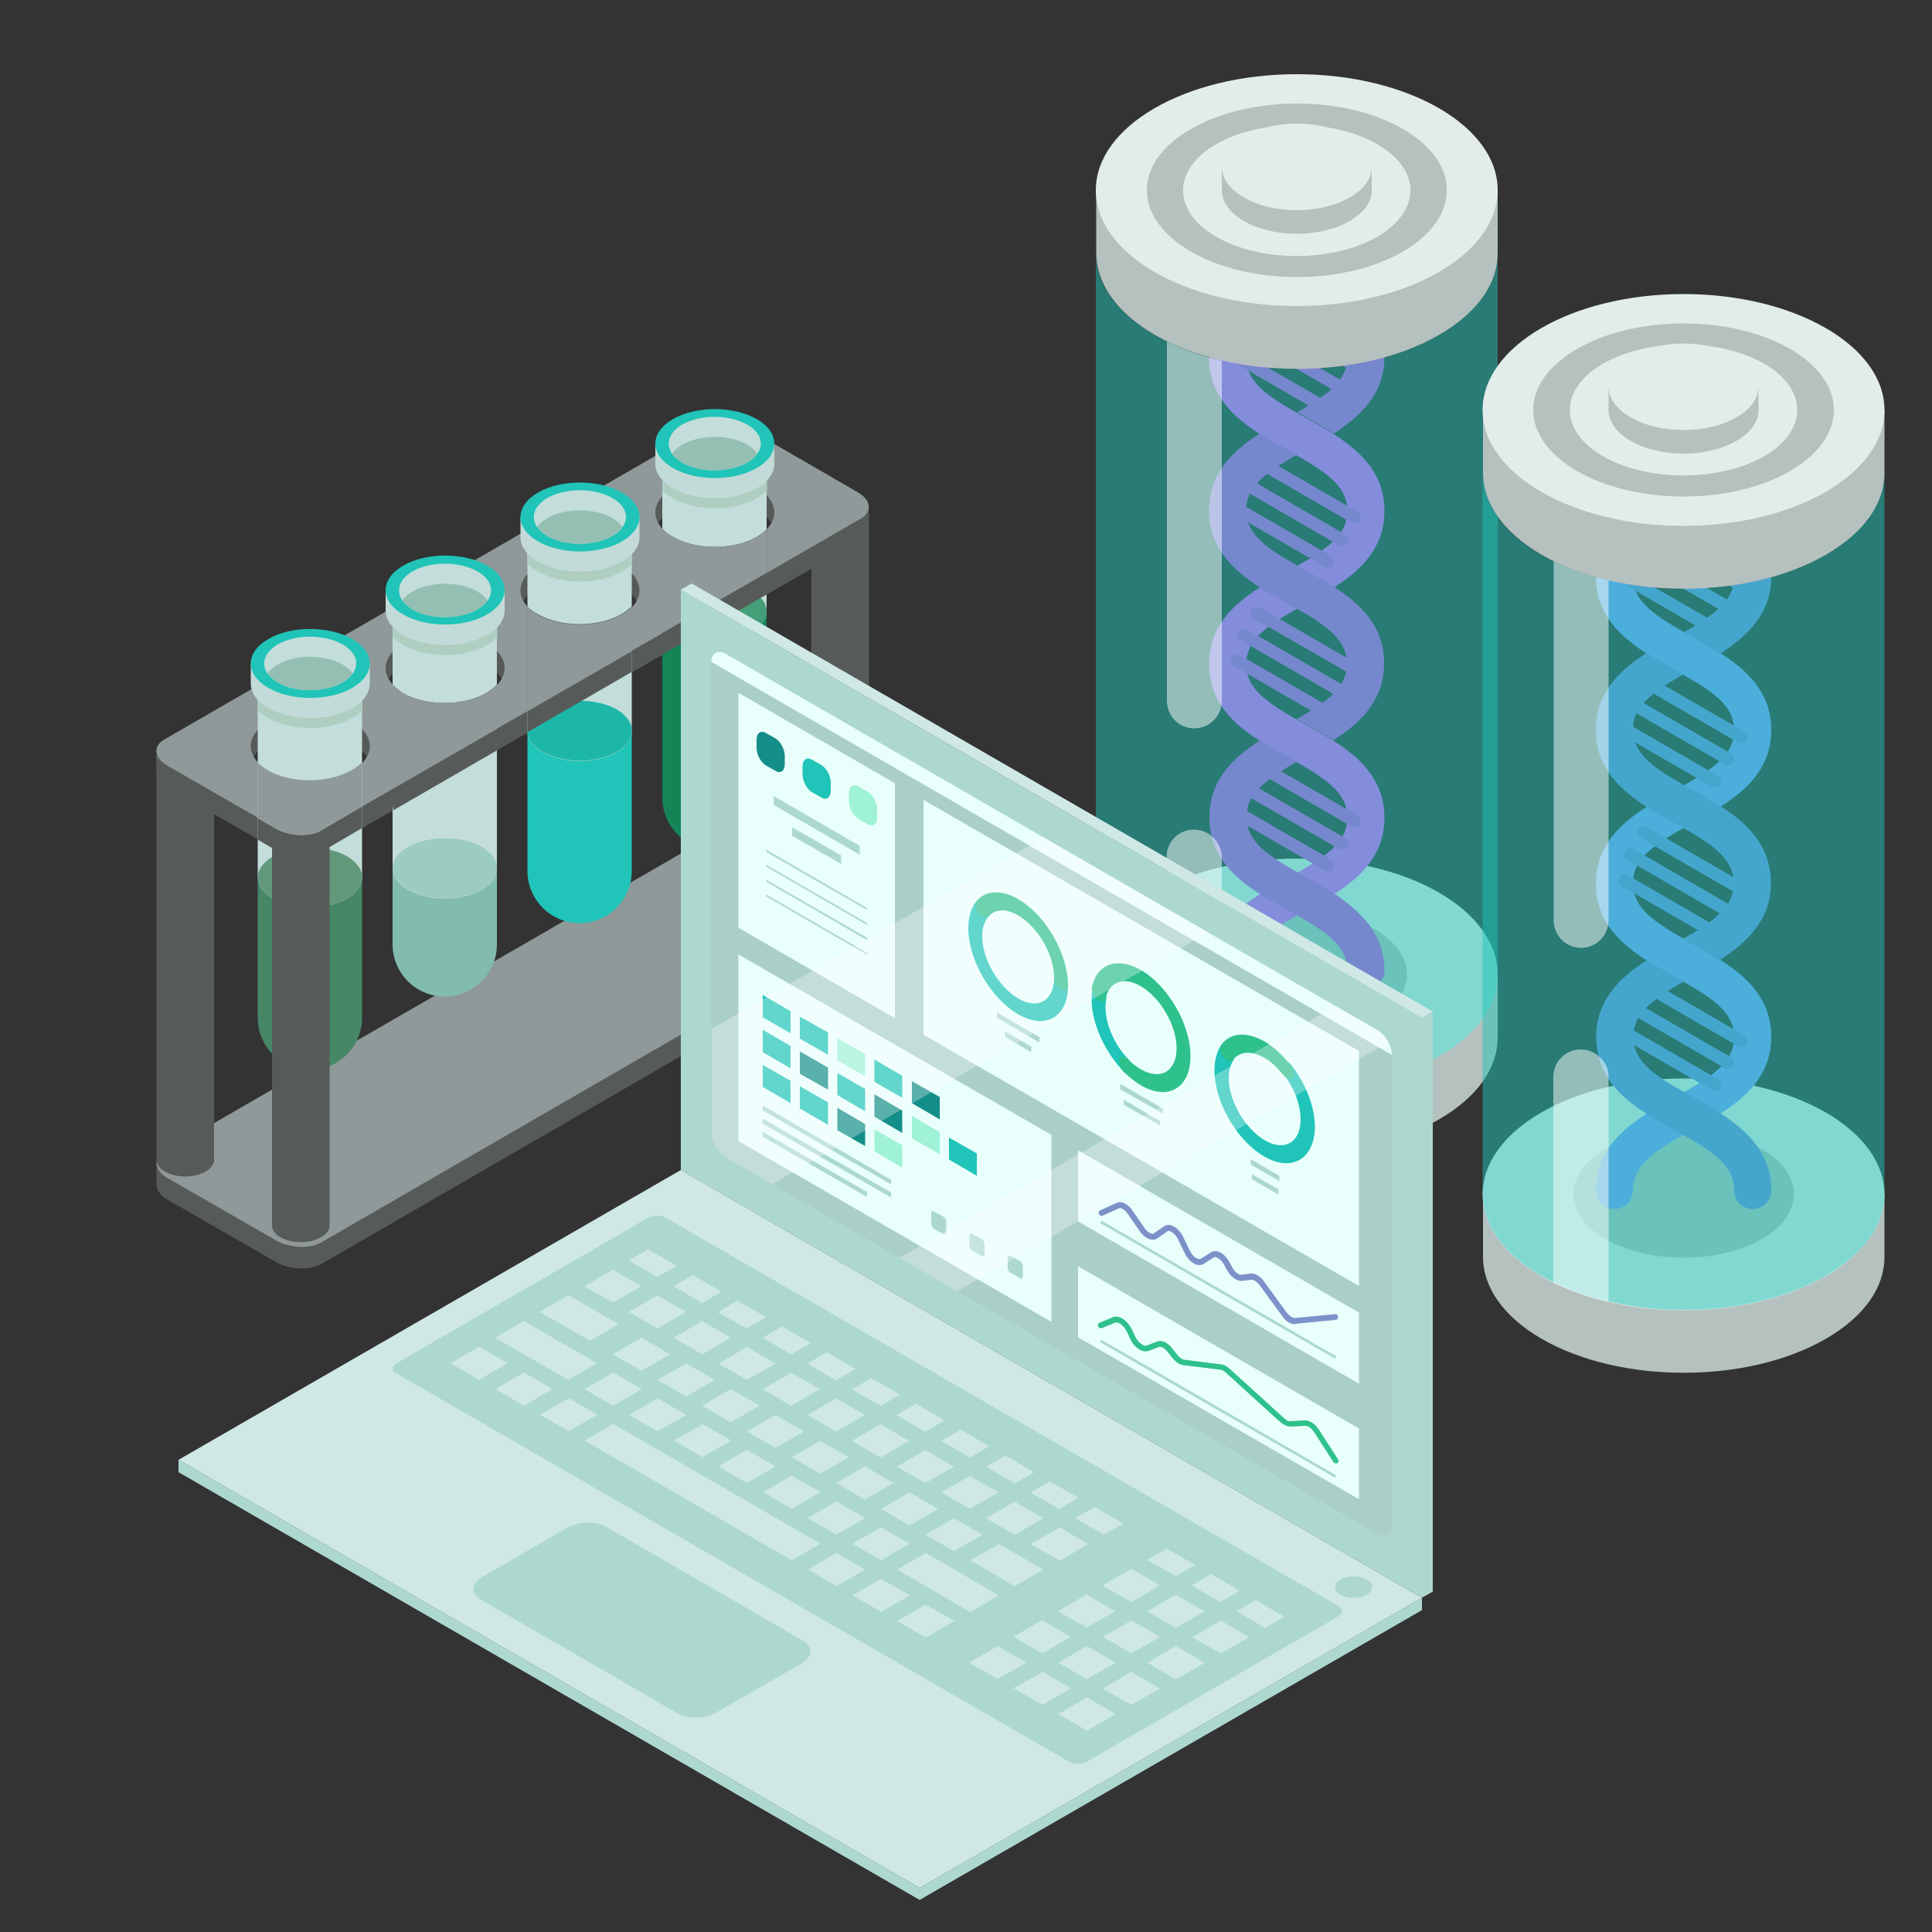 <?xml version="1.0" encoding="utf-8"?>
<!-- Generator: Adobe Illustrator 27.0.0, SVG Export Plug-In . SVG Version: 6.00 Build 0)  -->
<svg version="1.1" id="레이어_1" xmlns="http://www.w3.org/2000/svg" xmlns:xlink="http://www.w3.org/1999/xlink" x="0px"
	 y="0px" viewBox="0 0 500 500" style="enable-background:new 0 0 500 500;" xml:space="preserve">
<rect x="0" y="0" width="500" height="500" fill="#333333" stroke="none"/>
<style type="text/css">
	.st0{fill:#B4C1BF;}
	.st1{fill:#E2EDEB;}
	.st2{fill:#E657FF;}
	.st3{fill:#CC4CE3;}
	.st4{opacity:0.5;}
	.st5{fill:#20C4B8;}
	.st6{fill:#FFFFFF;}
	.st7{fill:#7899FF;}
	.st8{fill:#6A88E3;}
	.st9{fill:#565B59;}
	.st10{fill:#909999;}
	.st11{fill:#468768;}
	.st12{fill:#C3DDDA;}
	.st13{fill:#AFCEC2;}
	.st14{fill:#C3DBD8;}
	.st15{fill:#94BFB2;}
	.st16{fill:#62997D;}
	.st17{fill:#82BCAE;}
	.st18{fill:#9BCCBF;}
	.st19{fill:#1DB7A8;}
	.st20{fill:#158457;}
	.st21{fill:#449E77;}
	.st22{fill:#ADD8D0;}
	.st23{fill:#AACEC8;}
	.st24{fill:#E9FFFC;}
	.st25{fill:#2FC18C;}
	.st26{fill:#A0F2D6;}
	.st27{fill:#148E88;}
	.st28{fill:#7D91C9;}
	.st29{opacity:0.3;}
	.st30{fill:#CFE8E5;}
</style>
<g>
	<g>
		<path class="st0" d="M387.6,252.2v16.3l0,0c0,7.7-5,15.3-15.2,21.2c-20.3,11.7-53.2,11.7-73.5,0c-10.2-5.9-15.2-13.6-15.2-21.2
			l0,0v-16.3H387.6z"/>
	</g>
	<g>
		<ellipse class="st1" cx="335.6" cy="252.2" rx="52" ry="30"/>
	</g>
	<g>
		<path class="st0" d="M355.8,263.8c-11.1,6.4-29.2,6.4-40.4,0c-11.1-6.4-11.1-16.9,0-23.3c11.1-6.4,29.2-6.4,40.4,0
			C366.9,247,366.9,257.4,355.8,263.8z"/>
	</g>
	<g>
		<g>
			<g>
				<g>
					<g>
						<path class="st2" d="M317.7,256.1c-2.7,0-4.8-2.2-4.8-4.8c0-12.8,10.8-18.8,20.4-24.1s15.4-9,15.4-15.6s-5.8-10.3-15.4-15.6
							c-9.5-5.3-20.4-11.3-20.4-24.1s10.8-18.8,20.4-24.1s15.4-9,15.4-15.6c0-6.6-5.8-10.3-15.4-15.6c-9.5-5.3-20.4-11.3-20.4-24.1
							s10.8-18.8,20.4-24.1s15.4-9,15.4-15.6c0-2.7,2.2-4.8,4.8-4.8c2.7,0,4.8,2.2,4.8,4.8c0,12.8-10.8,18.8-20.4,24.1
							c-9.6,5.3-15.4,9-15.4,15.6s5.8,10.3,15.4,15.6c9.5,5.3,20.4,11.3,20.4,24.1s-10.8,18.8-20.4,24.1s-15.4,9-15.4,15.6
							s5.8,10.3,15.4,15.6c9.5,5.3,20.4,11.3,20.4,24.1s-10.8,18.8-20.4,24.1s-15.4,9-15.4,15.6
							C322.5,253.9,320.4,256.1,317.7,256.1z"/>
					</g>
				</g>
			</g>
			<g>
				<g>
					<g>
						<path class="st3" d="M312.9,132.1c0-9.6,6.1-15.4,13.1-19.9c2.4,1.5,4.8,2.9,7.2,4.2c0.8,0.5,1.6,0.9,2.4,1.3
							c-8.2,4.7-13.1,8.3-13.1,14.3c0,6.1,4.9,9.7,13.1,14.3c0.7,0.4,1.5,0.9,2.3,1.3c2.4,1.3,4.9,2.7,7.2,4.2
							c7.1,4.5,13.1,10.3,13.1,19.9c0,9.6-6.1,15.3-13.1,19.9c-2.4-1.5-4.8-2.9-7.2-4.2c-0.8-0.5-1.6-0.9-2.3-1.3
							c8.2-4.7,13-8.3,13-14.3s-4.9-9.7-13-14.3c-0.8-0.4-1.5-0.9-2.4-1.3c-2.4-1.3-4.9-2.7-7.2-4.2
							C318.9,147.4,312.9,141.6,312.9,132.1z"/>
					</g>
				</g>
				<g>
					<g>
						<path class="st3" d="M358.3,251.2c0,2.7-2.2,4.8-4.8,4.8c-2.7,0-4.8-2.2-4.8-4.8c0-6.1-4.9-9.7-13-14.3
							c-0.8-0.4-1.5-0.9-2.4-1.3c-2.4-1.3-4.9-2.7-7.2-4.2c-7.1-4.5-13.1-10.3-13.1-19.9c0-9.6,6.1-15.4,13.1-19.9
							c2.4,1.5,4.8,2.9,7.2,4.2c0.8,0.5,1.6,0.9,2.4,1.3c-8.2,4.7-13.1,8.3-13.1,14.3c0,6.1,4.9,9.7,13.1,14.3
							c0.7,0.4,1.5,0.9,2.3,1.3c2.4,1.3,4.9,2.7,7.2,4.2C352.2,235.9,358.3,241.7,358.3,251.2z"/>
					</g>
				</g>
				<g>
					<g>
						<path class="st3" d="M358.3,92.3c0,9.6-6.1,15.3-13.1,19.9c-2.4-1.5-4.8-2.9-7.2-4.2c-0.8-0.5-1.6-0.9-2.3-1.3
							c8.2-4.7,13-8.3,13-14.3c0-6.1-4.9-9.7-13-14.3c-0.8-0.4-1.5-0.9-2.4-1.3c-2.4-1.3-4.9-2.7-7.2-4.2
							C319,68.1,313,62.3,313,52.7c0-2.7,2.2-4.8,4.8-4.8c2.7,0,4.8,2.2,4.8,4.8c0,6.1,4.9,9.7,13.1,14.3c0.7,0.4,1.5,0.9,2.3,1.3
							c2.4,1.3,4.9,2.7,7.2,4.2C352.2,77,358.3,82.8,358.3,92.3z"/>
					</g>
				</g>
			</g>
		</g>
		<g>
			<g>
				<g>
					<path class="st3" d="M350.6,96.2c-0.3,0-0.5-0.1-0.8-0.2l-25.4-14.7c-0.8-0.4-1-1.4-0.6-2.2c0.4-0.8,1.4-1,2.2-0.6l25.4,14.7
						c0.8,0.4,1,1.4,0.6,2.2C351.7,96,351.1,96.2,350.6,96.2z"/>
				</g>
			</g>
			<g>
				<g>
					<path class="st3" d="M347.3,102c-0.3,0-0.5-0.1-0.8-0.2l-25.4-14.7c-0.8-0.4-1-1.4-0.6-2.2c0.4-0.8,1.4-1,2.2-0.6L348.1,99
						c0.8,0.4,1,1.4,0.6,2.2C348.4,101.7,347.8,102,347.3,102z"/>
				</g>
			</g>
			<g>
				<g>
					<path class="st3" d="M345.6,108.7c-0.3,0-0.5-0.1-0.8-0.2l-25.4-14.7c-0.8-0.4-1-1.4-0.6-2.2c0.4-0.8,1.4-1,2.2-0.6l25.4,14.7
						c0.8,0.4,1,1.4,0.6,2.2C346.7,108.4,346.2,108.7,345.6,108.7z"/>
				</g>
			</g>
		</g>
		<g>
			<g>
				<g>
					<path class="st3" d="M350.6,135.5c-0.3,0-0.5-0.1-0.8-0.2l-25.4-14.7c-0.8-0.4-1-1.4-0.6-2.2c0.4-0.8,1.4-1,2.2-0.6l25.4,14.7
						c0.8,0.4,1,1.4,0.6,2.2C351.7,135.2,351.1,135.5,350.6,135.5z"/>
				</g>
			</g>
			<g>
				<g>
					<path class="st3" d="M347.3,141.3c-0.3,0-0.5-0.1-0.8-0.2l-25.4-14.7c-0.8-0.4-1-1.4-0.6-2.2c0.4-0.8,1.4-1,2.2-0.6l25.4,14.7
						c0.8,0.4,1,1.4,0.6,2.2C348.4,141,347.8,141.3,347.3,141.3z"/>
				</g>
			</g>
			<g>
				<g>
					<path class="st3" d="M343.7,146.9c-0.3,0-0.5-0.1-0.8-0.2l-23.5-13.6c-0.8-0.4-1-1.4-0.6-2.2s1.4-1,2.2-0.6l23.5,13.6
						c0.8,0.4,1,1.4,0.6,2.2C344.8,146.6,344.3,146.9,343.7,146.9z"/>
				</g>
			</g>
		</g>
		<g>
			<g>
				<g>
					<path class="st3" d="M350.6,174.8c-0.3,0-0.5-0.1-0.8-0.2L324.4,160c-0.8-0.4-1-1.4-0.6-2.2s1.4-1,2.2-0.6l25.4,14.7
						c0.8,0.4,1,1.4,0.6,2.2C351.7,174.5,351.1,174.8,350.6,174.8z"/>
				</g>
			</g>
			<g>
				<g>
					<path class="st3" d="M347.3,180.6c-0.3,0-0.5-0.1-0.8-0.2l-25.4-14.7c-0.8-0.4-1-1.4-0.6-2.2s1.4-1,2.2-0.6l25.4,14.7
						c0.8,0.4,1,1.4,0.6,2.2C348.4,180.3,347.8,180.6,347.3,180.6z"/>
				</g>
			</g>
			<g>
				<g>
					<path class="st3" d="M345.6,187.3c-0.3,0-0.5-0.1-0.8-0.2l-25.4-14.7c-0.8-0.4-1-1.4-0.6-2.2s1.4-1,2.2-0.6l25.4,14.7
						c0.8,0.4,1,1.4,0.6,2.2C346.7,187,346.2,187.3,345.6,187.3z"/>
				</g>
			</g>
		</g>
		<g>
			<g>
				<g>
					<path class="st3" d="M350.6,214.1c-0.3,0-0.5-0.1-0.8-0.2l-25.4-14.7c-0.8-0.4-1-1.4-0.6-2.2s1.4-1,2.2-0.6l25.4,14.7
						c0.8,0.4,1,1.4,0.6,2.2C351.7,213.8,351.1,214.1,350.6,214.1z"/>
				</g>
			</g>
			<g>
				<g>
					<path class="st3" d="M347.3,219.9c-0.3,0-0.5-0.1-0.8-0.2L321.1,205c-0.8-0.4-1-1.4-0.6-2.2s1.4-1,2.2-0.6l25.4,14.7
						c0.8,0.4,1,1.4,0.6,2.2C348.4,219.6,347.8,219.9,347.3,219.9z"/>
				</g>
			</g>
			<g>
				<g>
					<path class="st3" d="M343.7,225.5c-0.3,0-0.5-0.1-0.8-0.2l-23.5-13.6c-0.8-0.4-1-1.4-0.6-2.2s1.4-1,2.2-0.6l23.5,13.6
						c0.8,0.4,1,1.4,0.6,2.2C344.8,225.2,344.3,225.5,343.7,225.5z"/>
				</g>
			</g>
		</g>
	</g>
	<g class="st4">
		<path class="st5" d="M387.6,65.5v186.7l0,0c0,7.7-5,15.3-15.2,21.2c-15.2,8.8-37.4,11-56.2,6.6c-5.1-1.2-9.9-2.8-14.3-5
			c-1.1-0.5-2.1-1.1-3.1-1.6c-10.2-5.9-15.2-13.6-15.2-21.2l0,0V65.5l0,0c0,7.7,5.1,15.3,15.2,21.2c1,0.6,2,1.1,3.1,1.6
			c4.3,2.1,9.2,3.8,14.3,5c18.7,4.4,41,2.1,56.2-6.6C382.5,80.9,387.5,73.2,387.6,65.5L387.6,65.5z"/>
	</g>
	<g>
		<g>
			<path class="st0" d="M387.6,49.2v16.3l0,0c0,7.7-5,15.3-15.2,21.2c-20.3,11.7-53.2,11.7-73.5,0c-10.2-5.9-15.2-13.6-15.2-21.2
				l0,0V49.2H387.6z"/>
		</g>
		<g>
			<ellipse class="st1" cx="335.6" cy="49.2" rx="52" ry="30"/>
		</g>
		<g>
			<path class="st0" d="M363.1,65.1c-15.2,8.8-39.8,8.8-54.9,0c-15.2-8.8-15.2-23,0-31.7c15.2-8.8,39.8-8.8,54.9,0
				C378.2,42.1,378.2,56.3,363.1,65.1z"/>
		</g>
		<g>
			<path class="st1" d="M356.4,61.3c-11.5,6.6-30.1,6.6-41.6,0s-11.5-17.4,0-24s30.1-6.6,41.6,0S367.9,54.6,356.4,61.3z"/>
		</g>
		<g>
			<g>
				<path class="st0" d="M355,43.2v6.1l0,0c0,2.9-1.9,5.7-5.7,7.9c-7.6,4.4-19.8,4.4-27.4,0c-3.8-2.2-5.7-5.1-5.7-7.9l0,0v-6.1H355z
					"/>
			</g>
			<g>
				<path class="st1" d="M349.3,51.1c-7.6,4.4-19.8,4.4-27.4,0s-7.6-11.5,0-15.8c7.6-4.4,19.8-4.4,27.4,0S356.9,46.8,349.3,51.1z"/>
			</g>
		</g>
	</g>
	<g class="st4">
		<g>
			<path class="st6" d="M316.2,93.4v88c0,3.9-3.2,7.1-7.1,7.1c-4,0-7.1-3.2-7.1-7.1v-93C306.3,90.5,311.1,92.2,316.2,93.4z"/>
		</g>
		<g>
			<path class="st6" d="M316.2,221.8V280c-5.1-1.2-9.9-2.8-14.3-5v-53.2c0-4,3.2-7.1,7.1-7.1c2,0,3.7,0.8,5,2.1
				C315.4,218.1,316.2,219.9,316.2,221.8z"/>
		</g>
	</g>
</g>
<g>
	<g>
		<path class="st0" d="M487.7,309v16.3l0,0c0,7.7-5,15.3-15.2,21.2c-20.3,11.7-53.2,11.7-73.5,0c-10.2-5.9-15.2-13.6-15.2-21.2l0,0
			V309H487.7z"/>
	</g>
	<g>
		<ellipse class="st1" cx="435.7" cy="309.1" rx="52" ry="30"/>
	</g>
	<g>
		<path class="st0" d="M455.9,320.7c-11.1,6.4-29.2,6.4-40.4,0c-11.1-6.4-11.1-16.9,0-23.3s29.2-6.4,40.4,0S467,314.3,455.9,320.7z"
			/>
	</g>
	<g>
		<g>
			<g>
				<g>
					<g>
						<path class="st7" d="M417.8,312.9c-2.7,0-4.8-2.2-4.8-4.8c0-12.8,10.8-18.8,20.4-24.1c9.6-5.3,15.4-9,15.4-15.6
							s-5.8-10.3-15.4-15.6c-9.5-5.3-20.4-11.3-20.4-24.1s10.8-18.8,20.4-24.1s15.4-9,15.4-15.6s-5.8-10.3-15.4-15.6
							C423.8,168,413,162,413,149.2s10.8-18.8,20.4-24.1c9.6-5.3,15.4-9,15.4-15.6c0-2.7,2.2-4.8,4.8-4.8c2.7,0,4.8,2.2,4.8,4.8
							c0,12.8-10.8,18.8-20.4,24.1s-15.4,9-15.4,15.6s5.8,10.3,15.4,15.6c9.5,5.3,20.4,11.3,20.4,24.1S447.6,207.7,438,213
							s-15.4,9-15.4,15.6s5.8,10.3,15.4,15.6c9.5,5.3,20.4,11.3,20.4,24.1c0,12.8-10.8,18.8-20.4,24.1c-9.6,5.3-15.4,9-15.4,15.6
							C422.6,310.8,420.5,312.9,417.8,312.9z"/>
					</g>
				</g>
			</g>
			<g>
				<g>
					<g>
						<path class="st8" d="M413,188.9c0-9.6,6.1-15.4,13.1-19.9c2.4,1.5,4.8,2.9,7.2,4.2c0.8,0.5,1.6,0.9,2.4,1.3
							c-8.2,4.7-13.1,8.3-13.1,14.3c0,6.1,4.9,9.7,13.1,14.3c0.7,0.4,1.5,0.9,2.3,1.3c2.4,1.3,4.9,2.7,7.2,4.2
							c7.1,4.5,13.1,10.3,13.1,19.9c0,9.6-6.1,15.3-13.1,19.9c-2.4-1.5-4.8-2.9-7.2-4.2c-0.8-0.5-1.6-0.9-2.3-1.3
							c8.2-4.7,13-8.3,13-14.3s-4.9-9.7-13-14.3c-0.8-0.4-1.5-0.9-2.4-1.3c-2.4-1.3-4.9-2.7-7.2-4.2C419,204.2,413,198.5,413,188.9z
							"/>
					</g>
				</g>
				<g>
					<g>
						<path class="st8" d="M458.4,308.1c0,2.7-2.2,4.8-4.8,4.8c-2.7,0-4.8-2.2-4.8-4.8c0-6.1-4.9-9.7-13-14.3
							c-0.8-0.4-1.5-0.9-2.4-1.3c-2.4-1.3-4.9-2.7-7.2-4.2c-7.1-4.5-13.1-10.3-13.1-19.9s6.1-15.4,13.1-19.9
							c2.4,1.5,4.8,2.9,7.2,4.2c0.8,0.5,1.6,0.9,2.4,1.3c-8.2,4.7-13.1,8.3-13.1,14.3c0,6.1,4.9,9.7,13.1,14.3
							c0.7,0.4,1.5,0.9,2.3,1.3c2.4,1.3,4.9,2.7,7.2,4.2C452.3,292.8,458.4,298.5,458.4,308.1z"/>
					</g>
				</g>
				<g>
					<g>
						<path class="st8" d="M458.4,149.2c0,9.6-6.1,15.3-13.1,19.9c-2.4-1.5-4.8-2.9-7.2-4.2c-0.8-0.5-1.6-0.9-2.3-1.3
							c8.2-4.7,13-8.3,13-14.3c0-6.1-4.9-9.7-13-14.3c-0.8-0.4-1.5-0.9-2.4-1.3c-2.4-1.3-4.9-2.7-7.2-4.2
							c-7.2-4.7-13.2-10.5-13.2-20c0-2.7,2.2-4.8,4.8-4.8c2.7,0,4.8,2.2,4.8,4.8c0,6.1,4.9,9.7,13.1,14.3c0.7,0.4,1.5,0.9,2.3,1.3
							c2.4,1.3,4.9,2.7,7.2,4.2C452.3,133.9,458.4,139.6,458.4,149.2z"/>
					</g>
				</g>
			</g>
		</g>
		<g>
			<g>
				<g>
					<path class="st8" d="M450.7,153.1c-0.3,0-0.5-0.1-0.8-0.2l-25.4-14.7c-0.8-0.4-1-1.4-0.6-2.2s1.4-1,2.2-0.6l25.4,14.7
						c0.8,0.4,1,1.4,0.6,2.2C451.8,152.8,451.2,153.1,450.7,153.1z"/>
				</g>
			</g>
			<g>
				<g>
					<path class="st8" d="M447.3,158.8c-0.3,0-0.5-0.1-0.8-0.2L421.2,144c-0.8-0.4-1-1.4-0.6-2.2s1.4-1,2.2-0.6l25.4,14.7
						c0.8,0.4,1,1.4,0.6,2.2C448.4,158.6,447.9,158.8,447.3,158.8z"/>
				</g>
			</g>
			<g>
				<g>
					<path class="st8" d="M445.7,165.6c-0.3,0-0.5-0.1-0.8-0.2l-25.4-14.7c-0.8-0.4-1-1.4-0.6-2.2s1.4-1,2.2-0.6l25.4,14.7
						c0.8,0.4,1,1.4,0.6,2.2C446.8,165.3,446.3,165.6,445.7,165.6z"/>
				</g>
			</g>
		</g>
		<g>
			<g>
				<g>
					<path class="st8" d="M450.7,192.4c-0.3,0-0.5-0.1-0.8-0.2l-25.4-14.7c-0.8-0.4-1-1.4-0.6-2.2s1.4-1,2.2-0.6l25.4,14.7
						c0.8,0.4,1,1.4,0.6,2.2C451.8,192.1,451.2,192.4,450.7,192.4z"/>
				</g>
			</g>
			<g>
				<g>
					<path class="st8" d="M447.3,198.1c-0.3,0-0.5-0.1-0.8-0.2l-25.4-14.7c-0.8-0.4-1-1.4-0.6-2.2s1.4-1,2.2-0.6l25.4,14.7
						c0.8,0.4,1,1.4,0.6,2.2C448.4,197.8,447.9,198.1,447.3,198.1z"/>
				</g>
			</g>
			<g>
				<g>
					<path class="st8" d="M443.8,203.8c-0.3,0-0.5-0.1-0.8-0.2L419.5,190c-0.8-0.4-1-1.4-0.6-2.2s1.4-1,2.2-0.6l23.5,13.6
						c0.8,0.4,1,1.4,0.6,2.2C444.9,203.5,444.4,203.8,443.8,203.8z"/>
				</g>
			</g>
		</g>
		<g>
			<g>
				<g>
					<path class="st8" d="M450.7,231.7c-0.3,0-0.5-0.1-0.8-0.2l-25.4-14.7c-0.8-0.4-1-1.4-0.6-2.2s1.4-1,2.2-0.6l25.4,14.7
						c0.8,0.4,1,1.4,0.6,2.2C451.8,231.4,451.2,231.7,450.7,231.7z"/>
				</g>
			</g>
			<g>
				<g>
					<path class="st8" d="M447.3,237.4c-0.3,0-0.5-0.1-0.8-0.2l-25.4-14.7c-0.8-0.4-1-1.4-0.6-2.2s1.4-1,2.2-0.6l25.4,14.7
						c0.8,0.4,1,1.4,0.6,2.2C448.4,237.1,447.9,237.4,447.3,237.4z"/>
				</g>
			</g>
			<g>
				<g>
					<path class="st8" d="M445.7,244.1c-0.3,0-0.5-0.1-0.8-0.2l-25.4-14.7c-0.8-0.4-1-1.4-0.6-2.2s1.4-1,2.2-0.6l25.4,14.7
						c0.8,0.4,1,1.4,0.6,2.2C446.8,243.9,446.3,244.1,445.7,244.1z"/>
				</g>
			</g>
		</g>
		<g>
			<g>
				<g>
					<path class="st8" d="M450.7,271c-0.3,0-0.5-0.1-0.8-0.2l-25.4-14.7c-0.8-0.4-1-1.4-0.6-2.2s1.4-1,2.2-0.6l25.4,14.7
						c0.8,0.4,1,1.4,0.6,2.2C451.8,270.7,451.2,271,450.7,271z"/>
				</g>
			</g>
			<g>
				<g>
					<path class="st8" d="M447.3,276.7c-0.3,0-0.5-0.1-0.8-0.2l-25.4-14.7c-0.8-0.4-1-1.4-0.6-2.2c0.4-0.8,1.4-1,2.2-0.6l25.4,14.7
						c0.8,0.4,1,1.4,0.6,2.2C448.4,276.4,447.9,276.7,447.3,276.7z"/>
				</g>
			</g>
			<g>
				<g>
					<path class="st8" d="M443.8,282.3c-0.3,0-0.5-0.1-0.8-0.2l-23.5-13.6c-0.8-0.4-1-1.4-0.6-2.2c0.4-0.8,1.4-1,2.2-0.6l23.5,13.6
						c0.8,0.4,1,1.4,0.6,2.2C444.9,282.1,444.4,282.3,443.8,282.3z"/>
				</g>
			</g>
		</g>
	</g>
	<g class="st4">
		<path class="st5" d="M487.7,122.4V309l0,0c0,7.7-5,15.3-15.2,21.2c-15.2,8.8-37.4,11-56.2,6.6c-5.1-1.2-9.9-2.8-14.3-5
			c-1.1-0.5-2.1-1.1-3.1-1.6c-10.2-5.9-15.2-13.6-15.2-21.2l0,0V122.4l0,0c0,7.7,5.1,15.3,15.2,21.2c1,0.6,2,1.1,3.1,1.6
			c4.3,2.1,9.2,3.8,14.3,5c18.7,4.4,41,2.1,56.2-6.6C482.6,137.7,487.6,130,487.7,122.4L487.7,122.4z"/>
	</g>
	<g>
		<g>
			<path class="st0" d="M487.7,106.1v16.3l0,0c0,7.7-5,15.3-15.2,21.2c-20.3,11.7-53.2,11.7-73.5,0c-10.2-5.9-15.2-13.6-15.2-21.2
				l0,0v-16.3C383.8,106.1,487.7,106.1,487.7,106.1z"/>
		</g>
		<g>
			<ellipse class="st1" cx="435.7" cy="106.1" rx="52" ry="30"/>
		</g>
		<g>
			<ellipse class="st0" cx="435.7" cy="106.1" rx="38.9" ry="22.4"/>
		</g>
		<g>
			<path class="st1" d="M456.5,118.1c-11.5,6.6-30.1,6.6-41.6,0s-11.5-17.4,0-24s30.1-6.6,41.6,0S468,111.5,456.5,118.1z"/>
		</g>
		<g>
			<g>
				<path class="st0" d="M455.1,100.1v6.1l0,0c0,2.9-1.9,5.7-5.7,7.9c-7.6,4.4-19.8,4.4-27.4,0c-3.8-2.2-5.7-5.1-5.7-7.9l0,0v-6.1
					H455.1z"/>
			</g>
			<g>
				<path class="st1" d="M449.4,108c-7.6,4.4-19.8,4.4-27.4,0s-7.6-11.5,0-15.8c7.6-4.4,19.8-4.4,27.4,0
					C457,96.5,457,103.6,449.4,108z"/>
			</g>
		</g>
	</g>
	<g class="st4">
		<g>
			<path class="st6" d="M416.3,150.2v88c0,3.9-3.2,7.1-7.1,7.1c-4,0-7.1-3.2-7.1-7.1v-93C406.4,147.4,411.2,149,416.3,150.2z"/>
		</g>
		<g>
			<path class="st6" d="M416.3,278.7v58.2c-5.1-1.2-9.9-2.8-14.3-5v-53.2c0-4,3.2-7.1,7.1-7.1c2,0,3.7,0.8,5,2.1
				C415.5,274.9,416.3,276.7,416.3,278.7z"/>
		</g>
	</g>
</g>
<g>
	<g>
		<g>
			<path class="st9" d="M40.5,300.9c0,1.4,0.9,2.8,2.9,3.9l28,16.1c3.5,2,8.7,2.3,11.8,0.5l139.6-80.6c1.5-0.8,2.1-2,2-3.1l0,0v5.5
				c0.2,1.2-0.5,2.4-2,3.2L83.2,327.1c-3,1.8-8.3,1.5-11.8-0.5l-28-16.1c-1.9-1.1-2.8-2.5-2.9-3.8L40.5,300.9L40.5,300.9z"/>
		</g>
		<g>
			<path class="st10" d="M222.7,240.9L83.2,321.5c-3,1.8-8.3,1.5-11.8-0.5l-28-16.1c-2-1.1-2.9-2.6-2.9-3.9c0-1.1,0.7-2.1,2-2.9
				l139.6-80.6c3-1.8,8.3-1.5,11.8,0.5l28,16.2c1.8,1,2.8,2.4,2.8,3.6C224.8,238.9,224.2,240.1,222.7,240.9z"/>
		</g>
	</g>
	<g>
		<g>
			<path class="st9" d="M40.5,195.8v104.4c0,1.1,0.7,2.2,2.2,3c2.9,1.7,7.6,1.7,10.5,0c1.4-0.8,2.2-1.9,2.2-3V195.8H40.5z"/>
		</g>
		<g>
			<path class="st10" d="M42.7,198.8c2.9,1.7,7.6,1.7,10.5,0s2.9-4.4,0-6.1c-2.9-1.7-7.6-1.7-10.5,0
				C39.8,194.5,39.8,197.2,42.7,198.8z"/>
		</g>
	</g>
	<g>
		<g>
			<path class="st9" d="M210,132.8v104.4c0,1.1,0.7,2.2,2.2,3c2.9,1.7,7.6,1.7,10.5,0c1.4-0.8,2.2-1.9,2.2-3V132.8H210z"/>
		</g>
		<g>
			<path class="st10" d="M212.1,135.8c2.9,1.7,7.6,1.7,10.5,0s2.9-4.4,0-6.1c-2.9-1.7-7.6-1.7-10.5,0
				C209.2,131.4,209.2,134.2,212.1,135.8z"/>
		</g>
	</g>
	<g>
		<g>
			<path class="st9" d="M179.7,116v104.4c0,1.1,0.7,2.2,2.2,3c2.9,1.7,7.6,1.7,10.5,0c1.4-0.8,2.2-1.9,2.2-3V116H179.7z"/>
		</g>
		<g>
			<path class="st10" d="M181.9,119.1c2.9,1.7,7.6,1.7,10.5,0s2.9-4.4,0-6.1s-7.6-1.7-10.5,0S179,117.4,181.9,119.1z"/>
		</g>
	</g>
	<g>
		<g>
			<g>
				<path class="st9" d="M44,196.1l34.6,18.6l143-81.8l-27.8-16c-3.5-2-8.7-2.2-11.8-0.5L44,196.1z M174.1,131.9
					c6-3.5,15.8-3.5,21.8,0s6,9.1,0,12.6s-15.8,3.5-21.8,0S168.1,135.3,174.1,131.9z M139.2,152c6-3.5,15.8-3.5,21.8,0s6,9.1,0,12.6
					s-15.8,3.5-21.8,0C133.2,161.2,133.2,155.5,139.2,152z M104.3,172.2c6-3.5,15.8-3.5,21.8,0s6,9.1,0,12.6s-15.8,3.5-21.8,0
					S98.3,175.7,104.3,172.2z M69.4,192.4c6-3.5,15.8-3.5,21.8,0c6,3.5,6,9.1,0,12.6s-15.8,3.5-21.8,0
					C63.4,201.4,63.4,195.8,69.4,192.4z"/>
			</g>
			<g>
				<path class="st9" d="M40.5,194.2v5.8c0,1.3,1,2.7,2.9,3.8l28,16.1c3.5,2,8.7,2.3,11.8,0.5l139.6-80.6c1.5-0.9,2.2-2,2-3.2v-5.5
					l-3.1,1.8l-143,81.8L44,196.1L40.5,194.2z"/>
			</g>
		</g>
		<g>
			<g>
				<path class="st10" d="M43.4,198.2l28,16.1c3.5,2,8.7,2.3,11.8,0.5l139.6-80.6c3-1.7,2.7-4.8-0.8-6.8l-28-16.2
					c-3.5-2-8.7-2.2-11.8-0.5L42.5,191.4C39.5,193.1,39.9,196.2,43.4,198.2z M174.1,126.3c6-3.5,15.8-3.5,21.8,0s6,9.1,0,12.6
					s-15.8,3.5-21.8,0C168.1,135.4,168.1,129.8,174.1,126.3z M139.2,146.5c6-3.5,15.8-3.5,21.8,0s6,9.1,0,12.6s-15.8,3.5-21.8,0
					S133.2,149.9,139.2,146.5z M104.3,166.6c6-3.5,15.8-3.5,21.8,0s6,9.1,0,12.6s-15.8,3.5-21.8,0
					C98.3,175.7,98.3,170.1,104.3,166.6z M69.4,186.8c6-3.5,15.8-3.5,21.8,0c6,3.5,6,9.1,0,12.6s-15.8,3.5-21.8,0
					C63.4,195.9,63.4,190.2,69.4,186.8z"/>
			</g>
		</g>
	</g>
	<g>
		<g>
			<path class="st11" d="M66.7,227.1v36.3c0,7.4,6,13.5,13.5,13.5s13.5-6.1,13.5-13.5v-35.9c-0.2,1.9-1.4,3.7-3.9,5.1
				c-5.3,3-13.9,3-19.1,0C68.1,231.1,66.7,229.1,66.7,227.1z"/>
		</g>
		<g>
			<path class="st12" d="M66.7,174.3v52.8c0,2,1.3,4,4,5.5c5.3,3,13.8,3,19.1,0c2.5-1.4,3.8-3.3,3.9-5.1v-53.1L66.7,174.3
				L66.7,174.3z"/>
		</g>
		<g>
			<path class="st13" d="M66.7,174.3v9.5c0.7,0.7,1.6,1.4,2.7,2c6,3.5,15.8,3.5,21.8,0c1.1-0.6,1.9-1.3,2.6-2v-9.5H66.7z"/>
		</g>
		<g>
			<path class="st14" d="M64.9,171.7v5.2c0,2.3,1.5,4.6,4.5,6.3c6,3.5,15.8,3.5,21.8,0c3-1.7,4.5-4,4.5-6.3v-5.2H64.9z"/>
		</g>
		<g>
			<path class="st5" d="M69.4,178c6,3.5,15.8,3.5,21.8,0c6-3.5,6-9.1,0-12.6s-15.8-3.5-21.8,0C63.4,168.9,63.4,174.5,69.4,178z"/>
		</g>
		<g>
			<path class="st12" d="M69.2,174.3c0.6,0.8,1.5,1.6,2.6,2.3c4.6,2.7,12.2,2.7,16.9,0c1.2-0.7,2-1.4,2.6-2.3
				c1.8-2.5,0.9-5.5-2.6-7.5c-4.7-2.7-12.2-2.7-16.9,0C68.4,168.9,67.5,171.8,69.2,174.3z"/>
		</g>
		<g>
			<path class="st15" d="M69.2,174.3c0.6,0.8,1.5,1.6,2.6,2.3c4.6,2.7,12.2,2.7,16.9,0c1.2-0.7,2-1.4,2.6-2.3
				c-0.6-0.8-1.4-1.6-2.6-2.3c-4.7-2.7-12.2-2.7-16.9,0C70.7,172.7,69.8,173.5,69.2,174.3z"/>
		</g>
		<g>
			<path class="st16" d="M66.7,227.1c0,2,1.3,4,4,5.5c5.3,3,13.8,3,19.1,0c2.5-1.4,3.8-3.3,3.9-5.1v-0.7c-0.1-1.9-1.4-3.7-3.9-5.2
				c-5.3-3-13.9-3-19.1,0C68.1,223.1,66.7,225.1,66.7,227.1z"/>
		</g>
	</g>
	<g>
		<g>
			<path class="st17" d="M101.6,224.7v19.7c0,7.4,6,13.5,13.5,13.5s13.5-6.1,13.5-13.5v-19.3c-0.2,1.9-1.4,3.7-3.9,5.1
				c-5.3,3-13.9,3-19.1,0C103,228.7,101.6,226.7,101.6,224.7z"/>
		</g>
		<g>
			<path class="st12" d="M101.6,155.4v69.4c0,2,1.3,4,4,5.5c5.3,3,13.8,3,19.1,0c2.5-1.4,3.8-3.3,3.9-5.1v-69.7L101.6,155.4
				L101.6,155.4z"/>
		</g>
		<g>
			<path class="st13" d="M101.6,155.4v9.5c0.7,0.7,1.6,1.4,2.7,2c6,3.5,15.8,3.5,21.8,0c1.1-0.6,1.9-1.3,2.6-2v-9.5H101.6z"/>
		</g>
		<g>
			<path class="st14" d="M99.8,152.8v5.2c0,2.3,1.5,4.6,4.5,6.3c6,3.5,15.8,3.5,21.8,0c3-1.7,4.5-4,4.5-6.3v-5.2H99.8z"/>
		</g>
		<g>
			<path class="st5" d="M104.3,159c6,3.5,15.8,3.5,21.8,0s6-9.1,0-12.6s-15.8-3.5-21.8,0S98.3,155.6,104.3,159z"/>
		</g>
		<g>
			<path class="st12" d="M104.1,155.4c0.6,0.8,1.5,1.6,2.6,2.3c4.6,2.7,12.2,2.7,16.9,0c1.2-0.7,2-1.4,2.6-2.3
				c1.8-2.5,0.9-5.5-2.6-7.5c-4.7-2.7-12.2-2.7-16.9,0C103.3,149.9,102.4,152.9,104.1,155.4z"/>
		</g>
		<g>
			<path class="st15" d="M104.1,155.4c0.6,0.8,1.5,1.6,2.6,2.3c4.6,2.7,12.2,2.7,16.9,0c1.2-0.7,2-1.4,2.6-2.3
				c-0.6-0.8-1.4-1.6-2.6-2.3c-4.7-2.7-12.2-2.7-16.9,0C105.6,153.8,104.7,154.5,104.1,155.4z"/>
		</g>
		<g>
			<path class="st18" d="M101.6,224.7c0,2,1.3,4,4,5.5c5.3,3,13.8,3,19.1,0c2.5-1.4,3.8-3.3,3.9-5.1v-0.7c-0.1-1.9-1.4-3.7-3.9-5.2
				c-5.3-3-13.9-3-19.1,0C103,220.7,101.6,222.7,101.6,224.7z"/>
		</g>
	</g>
	<g>
		<g>
			<path class="st5" d="M136.5,189.1v36.3c0,7.4,6,13.5,13.5,13.5s13.5-6.1,13.5-13.5v-35.9c-0.2,1.9-1.4,3.7-3.9,5.1
				c-5.3,3-13.9,3-19.1,0C137.9,193.2,136.5,191.1,136.5,189.1z"/>
		</g>
		<g>
			<path class="st12" d="M136.5,136.4v52.8c0,2,1.3,4,4,5.5c5.3,3,13.8,3,19.1,0c2.5-1.4,3.8-3.3,3.9-5.1v-53.1h-27V136.4z"/>
		</g>
		<g>
			<path class="st13" d="M136.5,136.4v9.5c0.7,0.7,1.6,1.4,2.7,2c6,3.5,15.8,3.5,21.8,0c1.1-0.6,1.9-1.3,2.6-2v-9.5H136.5z"/>
		</g>
		<g>
			<path class="st14" d="M134.7,133.8v5.2c0,2.3,1.5,4.6,4.5,6.3c6,3.5,15.8,3.5,21.8,0c3-1.7,4.5-4,4.5-6.3v-5.2H134.7z"/>
		</g>
		<g>
			<path class="st5" d="M139.2,140.1c6,3.5,15.8,3.5,21.8,0s6-9.1,0-12.6c-6-3.5-15.8-3.5-21.8,0C133.2,131,133.2,136.6,139.2,140.1
				z"/>
		</g>
		<g>
			<path class="st12" d="M139,136.4c0.6,0.8,1.5,1.6,2.6,2.3c4.6,2.7,12.2,2.7,16.9,0c1.2-0.7,2-1.4,2.6-2.3
				c1.8-2.5,0.9-5.5-2.6-7.5c-4.7-2.7-12.2-2.7-16.9,0C138.2,130.9,137.3,133.9,139,136.4z"/>
		</g>
		<g>
			<path class="st15" d="M139,136.4c0.6,0.8,1.5,1.6,2.6,2.3c4.6,2.7,12.2,2.7,16.9,0c1.2-0.7,2-1.4,2.6-2.3
				c-0.6-0.8-1.4-1.6-2.6-2.3c-4.7-2.7-12.2-2.7-16.9,0C140.5,134.8,139.6,135.6,139,136.4z"/>
		</g>
		<g>
			<path class="st19" d="M136.5,189.1c0,2,1.3,4,4,5.5c5.3,3,13.8,3,19.1,0c2.5-1.4,3.8-3.3,3.9-5.1v-0.7c-0.1-1.9-1.4-3.7-3.9-5.2
				c-5.3-3-13.9-3-19.1,0C137.9,185.1,136.5,187.2,136.5,189.1z"/>
		</g>
	</g>
	<g>
		<g>
			<path class="st12" d="M171.4,117.4v52.8c0,2,1.3,4,4,5.5c5.3,3,13.8,3,19.1,0c2.5-1.4,3.8-3.3,3.9-5.1v-53.1L171.4,117.4
				L171.4,117.4z"/>
		</g>
		<g>
			<path class="st20" d="M171.4,158.3v48.1c0,7.4,6,13.5,13.5,13.5s13.5-6.1,13.5-13.5v-47.8c-0.2,1.9-1.4,3.7-3.9,5.1
				c-5.3,3-13.9,3-19.1,0C172.8,162.3,171.4,160.3,171.4,158.3z"/>
		</g>
		<g>
			<path class="st13" d="M171.4,117.4v9.5c0.7,0.7,1.6,1.4,2.7,2c6,3.5,15.8,3.5,21.8,0c1.1-0.6,1.9-1.3,2.6-2v-9.5
				C198.5,117.4,171.4,117.4,171.4,117.4z"/>
		</g>
		<g>
			<path class="st14" d="M169.6,114.8v5.2c0,2.3,1.5,4.6,4.5,6.3c6,3.5,15.8,3.5,21.8,0c3-1.7,4.5-4,4.5-6.3v-5.2H169.6z"/>
		</g>
		<g>
			<path class="st5" d="M174.1,121.1c6,3.5,15.8,3.5,21.8,0s6-9.1,0-12.6s-15.8-3.5-21.8,0S168.1,117.6,174.1,121.1z"/>
		</g>
		<g>
			<path class="st12" d="M173.9,117.4c0.6,0.8,1.5,1.6,2.6,2.3c4.6,2.7,12.2,2.7,16.9,0c1.2-0.7,2-1.4,2.6-2.3
				c1.8-2.5,0.9-5.5-2.6-7.5c-4.7-2.7-12.2-2.7-16.9,0C173.1,111.9,172.2,114.9,173.9,117.4z"/>
		</g>
		<g>
			<path class="st15" d="M173.9,117.4c0.6,0.8,1.5,1.6,2.6,2.3c4.6,2.7,12.2,2.7,16.9,0c1.2-0.7,2-1.4,2.6-2.3
				c-0.6-0.8-1.4-1.6-2.6-2.3c-4.7-2.7-12.2-2.7-16.9,0C175.4,115.8,174.5,116.6,173.9,117.4z"/>
		</g>
		<g>
			<path class="st21" d="M171.4,158.3c0,2,1.3,4,4,5.5c5.3,3,13.8,3,19.1,0c2.5-1.4,3.8-3.3,3.9-5.1V158c-0.1-1.9-1.4-3.7-3.9-5.2
				c-5.3-3-13.9-3-19.1,0C172.8,154.3,171.4,156.3,171.4,158.3z"/>
		</g>
	</g>
	<g>
		<path class="st9" d="M66.7,211.7v5.6l4.6,2.7c3.5,2,8.7,2.3,11.8,0.5l10.6-6.2v-5.6l-10.6,6.2c-3,1.8-8.3,1.5-11.8-0.5L66.7,211.7
			z"/>
	</g>
	<g>
		<g>
			<path class="st10" d="M66.7,197.3v14.4l4.6,2.7c3.5,2,8.7,2.3,11.8,0.5l10.6-6.2v-11.4c-0.7,0.7-1.6,1.4-2.7,2
				c-6,3.5-15.8,3.5-21.8,0C68.3,198.7,67.4,198.1,66.7,197.3z"/>
		</g>
	</g>
	<g>
		<g>
			<path class="st9" d="M70.4,215v102.2c0,1.1,0.7,2.2,2.2,3c2.9,1.7,7.6,1.7,10.5,0c1.4-0.8,2.2-1.9,2.2-3V215l0,0
				c0,1.1-0.7,2.2-2.1,3c-2.9,1.7-7.6,1.7-10.5,0C71.2,217.2,70.4,216.1,70.4,215z"/>
		</g>
	</g>
	<g>
		<path class="st9" d="M171.4,136.8v32.6l27.1-15.6v-16.9c-0.7,0.7-1.6,1.4-2.6,2c-6,3.5-15.8,3.5-21.8,0
			C173,138.3,172.1,137.6,171.4,136.8z"/>
	</g>
	<g>
		<path class="st9" d="M136.5,157v32.1c0,0.2,0,0.3,0,0.4l27-15.6v-17c-0.7,0.7-1.6,1.4-2.6,2c-6,3.5-15.8,3.5-21.8,0
			C138.1,158.4,137.2,157.7,136.5,157z"/>
	</g>
	<g>
		<path class="st9" d="M101.6,177.2v31c0,0.5,0.1,1,0.2,1.5l26.8-15.5v-17c-0.7,0.7-1.6,1.4-2.7,2.1c-6,3.5-15.8,3.5-21.8,0
			C103.2,178.6,102.3,177.9,101.6,177.2z"/>
	</g>
	<g>
		<g>
			<path class="st10" d="M174.1,138.9c-1.1-0.6-2-1.3-2.7-2.1v27l27.1-15.6v-11.3c-0.7,0.7-1.6,1.4-2.6,2
				C189.8,142.4,180.1,142.4,174.1,138.9z"/>
		</g>
		<g>
			<path class="st10" d="M139.2,159.1c-1.1-0.6-1.9-1.3-2.7-2v27l27.1-15.6V157c-0.7,0.7-1.6,1.4-2.6,2
				C154.9,162.5,145.2,162.5,139.2,159.1z"/>
		</g>
		<g>
			<path class="st10" d="M101.6,177.2v27l27.1-15.6v-11.4c-0.7,0.7-1.6,1.4-2.7,2.1c-6,3.5-15.8,3.5-21.8,0
				C103.2,178.6,102.3,177.9,101.6,177.2z"/>
		</g>
	</g>
</g>
<g>
	<g>
		<g>
			<polygon class="st22" points="368,413.5 176.2,302.8 176.2,152.6 368,263.4 			"/>
		</g>
		<g>
			<path class="st22" d="M359.4,402.4L184.8,301.5c-2-1.2-3.7-4.3-3.7-7v-128c0-2.7,1.6-3.9,3.7-2.8l174.6,100.8
				c2,1.2,3.7,4.3,3.7,7v128C363.1,402.3,361.5,403.5,359.4,402.4z"/>
		</g>
		<g>
			<path class="st23" d="M360.2,273v121.9c0,2.3-1.6,3.3-3.7,2.1l-168.8-97.5c-2-1.2-3.7-4-3.7-6.3V171.3c0-2.3,1.6-3.3,3.7-2.1
				l168.8,97.5c1.1,0.6,2.1,1.8,2.8,3C359.8,270.7,360.2,271.9,360.2,273z"/>
		</g>
		<g>
			<polygon class="st24" points="231.6,263.5 191.1,240.1 191.1,179.3 231.6,202.7 			"/>
		</g>
		<g>
			<polygon class="st24" points="351.7,332.8 239,267.8 239,207 351.7,272 			"/>
		</g>
		<g>
			<polygon class="st24" points="272.1,342.1 191.1,295.3 191.1,247 272.1,293.7 			"/>
		</g>
		<g>
			<g>
				<polygon class="st24" points="351.7,358.1 279,316.1 279,297.7 351.7,339.7 				"/>
			</g>
			<g>
				<polygon class="st24" points="351.7,388 279,346.1 279,327.7 351.7,369.7 				"/>
			</g>
		</g>
		<g>
			<g>
				<g>
					<g>
						<g>
							<path class="st5" d="M263.5,262.5c-7.1-4.1-12.9-14.1-12.9-22.3c0-3,0.8-5.4,2.2-7.1c0.6-0.6,1.7-0.2,2.5,0.9
								c0.8,1.1,1,2.5,0.5,3.2c-1,1.2-1.6,2.9-1.6,5.1c0,5.9,4.2,13.1,9.3,16.1s9.3,0.6,9.3-5.4c0-1.1,0.8-1.6,1.8-1s1.8,2,1.8,3.1
								C276.4,263.2,270.6,266.6,263.5,262.5z"/>
						</g>
					</g>
					<g>
						<g>
							<path class="st25" d="M274.6,256.1c-1-0.6-1.8-2-1.8-3.1c0-5.9-4.2-13.1-9.3-16.1c-3.1-1.8-6-1.7-7.7,0.3
								c-0.6,0.6-1.7,0.2-2.5-0.9c-0.8-1.1-1-2.5-0.5-3.2c2.4-2.7,6.4-2.9,10.7-0.4c7.1,4.1,12.9,14.1,12.9,22.3
								C276.4,256.2,275.6,256.6,274.6,256.1z"/>
						</g>
					</g>
				</g>
				<g>
					<g>
						<g>
							<polygon class="st22" points="269,268.4 258,262 258,263.4 269,269.8 							"/>
						</g>
					</g>
					<g>
						<g>
							<polygon class="st22" points="266.9,270.9 260.1,266.9 260.1,268.3 266.9,272.3 							"/>
						</g>
					</g>
				</g>
			</g>
			<g>
				<g>
					<g>
						<g>
							<path class="st5" d="M291.5,277.9c-0.2-0.1-0.4-0.3-0.6-0.5c-5-5.1-8.4-12.6-8.4-18.8c0-1.1,0.1-2.1,0.3-3.1
								c0.2-1,1.2-1.1,2.1-0.3c1,0.8,1.6,2.3,1.4,3.3c-0.1,0.7-0.2,1.4-0.2,2.2c0,4.5,2.4,9.9,6.1,13.6c0.9,0.9,1.4,2.4,1.1,3.3
								C292.9,278.2,292.2,278.3,291.5,277.9z"/>
						</g>
					</g>
					<g>
						<g>
							<path class="st25" d="M295.3,280.9c-1.5-0.9-3-2.1-4.5-3.5c-0.9-0.9-1.4-2.4-1.1-3.3s1.4-0.8,2.3,0.1c1,1,2.1,1.9,3.2,2.5
								c5.1,3,9.3,0.6,9.3-5.4s-4.2-13.1-9.3-16.1c-4.3-2.5-8.1-1.2-9.1,3.2c-0.2,1-1.2,1.1-2.1,0.3c-1-0.8-1.6-2.3-1.4-3.3
								c1.3-6,6.6-7.8,12.6-4.4c7.1,4.1,12.9,14.1,12.9,22.3S302.4,285,295.3,280.9z"/>
						</g>
					</g>
				</g>
				<g>
					<g>
						<g>
							<polygon class="st22" points="301,286.9 289.9,280.5 289.9,281.9 301,288.2 							"/>
						</g>
					</g>
					<g>
						<g>
							<polygon class="st22" points="300.2,290.1 290.8,284.6 290.8,285.9 300.2,291.3 							"/>
						</g>
					</g>
				</g>
			</g>
			<g>
				<g>
					<g>
						<g>
							<path class="st5" d="M327.2,299.3c-7.1-4.1-12.9-14.1-12.9-22.3c0-2.6,0.6-4.8,1.7-6.5c0.5-0.7,1.6-0.4,2.5,0.7
								s1.2,2.5,0.7,3.2c-0.8,1.2-1.2,2.8-1.2,4.6c0,5.9,4.2,13.1,9.3,16.1c5.1,3,9.3,0.6,9.3-5.4c0-3.8-1.7-8.2-4.4-11.7
								c-0.8-1.1-1.1-2.5-0.6-3.2s1.6-0.3,2.5,0.7c3.9,5,6.2,11,6.2,16.3C340.1,300,334.3,303.4,327.2,299.3z"/>
						</g>
					</g>
					<g>
						<g>
							<path class="st25" d="M317.6,274.5c-0.3-0.2-0.6-0.4-0.9-0.8c-0.9-1.1-1.2-2.5-0.7-3.2c2.3-3.3,6.6-3.6,11.2-1
								c2.4,1.4,4.7,3.5,6.7,6.1c0.8,1.1,1.1,2.5,0.6,3.2s-1.6,0.3-2.5-0.7c-1.5-1.9-3.1-3.4-4.9-4.4c-3.3-1.9-6.4-1.6-8.1,0.7
								C318.8,274.8,318.2,274.8,317.6,274.5z"/>
						</g>
					</g>
				</g>
				<g>
					<g>
						<g>
							<polygon class="st22" points="331.1,304.3 323.7,300 323.7,301.4 331.1,305.7 							"/>
						</g>
					</g>
					<g>
						<g>
							<polygon class="st22" points="330.9,307.8 324,303.9 324,305.2 330.9,309.2 							"/>
						</g>
					</g>
				</g>
			</g>
		</g>
		<g>
			<g>
				<polygon class="st5" points="204.6,267.4 197.4,263.3 197.4,257.5 204.6,261.7 				"/>
			</g>
			<g>
				<polygon class="st5" points="214.3,273 207,268.8 207,263.1 214.3,267.2 				"/>
			</g>
			<g>
				<polygon class="st26" points="223.9,278.6 216.7,274.4 216.7,268.6 223.9,272.8 				"/>
			</g>
			<g>
				<polygon class="st5" points="233.5,284.1 226.3,280 226.3,274.2 233.5,278.4 				"/>
			</g>
			<g>
				<polygon class="st27" points="243.2,289.7 236,285.5 236,279.8 243.2,283.9 				"/>
			</g>
			<g>
				<polygon class="st5" points="204.6,276.5 197.4,272.3 197.4,266.5 204.6,270.7 				"/>
			</g>
			<g>
				<polygon class="st27" points="214.3,282 207,277.9 207,272.1 214.3,276.3 				"/>
			</g>
			<g>
				<polygon class="st5" points="223.9,287.6 216.7,283.4 216.7,277.7 223.9,281.8 				"/>
			</g>
			<g>
				<polygon class="st27" points="233.5,293.2 226.3,289 226.3,283.2 233.5,287.4 				"/>
			</g>
			<g>
				<polygon class="st26" points="243.2,298.7 236,294.6 236,288.8 243.2,293 				"/>
			</g>
			<g>
				<polygon class="st5" points="252.8,304.3 245.6,300.1 245.6,294.4 252.8,298.5 				"/>
			</g>
			<g>
				<polygon class="st5" points="204.6,285.5 197.4,281.3 197.4,275.6 204.6,279.7 				"/>
			</g>
			<g>
				<polygon class="st5" points="214.3,291.1 207,286.9 207,281.1 214.3,285.3 				"/>
			</g>
			<g>
				<polygon class="st27" points="223.9,296.6 216.7,292.5 216.7,286.7 223.9,290.9 				"/>
			</g>
			<g>
				<polygon class="st26" points="233.5,302.2 226.3,298 226.3,292.3 233.5,296.4 				"/>
			</g>
		</g>
		<g>
			<g>
				<polygon class="st22" points="230.6,306.5 197.4,287.4 197.4,286.1 230.6,305.3 				"/>
			</g>
			<g>
				<polygon class="st22" points="230.6,309.9 197.4,290.8 197.4,289.5 230.6,308.6 				"/>
			</g>
			<g>
				<polygon class="st22" points="224.4,309.8 197.4,294.2 197.4,292.9 224.4,308.5 				"/>
			</g>
		</g>
		<g>
			<g>
				<path class="st22" d="M244.2,319.4l-2.5-1.4c-0.4-0.2-0.7-0.8-0.7-1.3V314c0-0.5,0.3-0.7,0.7-0.5l2.5,1.4
					c0.4,0.2,0.7,0.8,0.7,1.3v2.6C244.8,319.3,244.5,319.6,244.2,319.4z"/>
			</g>
			<g>
				<path class="st22" d="M254.1,325.1l-2.5-1.4c-0.4-0.2-0.7-0.8-0.7-1.3v-2.6c0-0.5,0.3-0.7,0.7-0.5l2.5,1.4
					c0.4,0.2,0.7,0.8,0.7,1.3v2.6C254.8,325.1,254.5,325.3,254.1,325.1z"/>
			</g>
			<g>
				<path class="st22" d="M264,330.8l-2.5-1.4c-0.4-0.2-0.7-0.8-0.7-1.3v-2.6c0-0.5,0.3-0.7,0.7-0.5l2.5,1.4
					c0.4,0.2,0.7,0.8,0.7,1.3v2.6C264.7,330.8,264.4,331,264,330.8z"/>
			</g>
		</g>
		<g>
			<g>
				<path class="st28" d="M335.1,342.7c-1.1,0-2.3-0.7-3.2-2l-5.9-8.1c-0.8-1-1.6-1.4-2.1-1.4l-2.4,0.3c-1.4,0.1-3-1-4-2.9l-0.6-1.1
					c-0.5-1-1.4-1.9-2.1-2.1c-0.3-0.1-0.5-0.1-0.6,0l-2.7,1.7c-0.5,0.3-1.1,0.4-1.8,0.2c-1.2-0.4-2.4-1.5-3.1-3l-1.7-3.5
					c-0.6-1.3-1.6-2-2.2-2.2c-0.3-0.1-0.5,0-0.6,0.1l-2.6,1.8c-0.4,0.3-1,0.4-1.6,0.3c-1-0.2-2.1-1-2.9-2.1l-3.1-4.5
					c-0.8-1.2-1.8-1.7-2.3-1.5l-4.2,1.9c-0.4,0.2-0.8,0-1-0.4s0-0.8,0.4-1l4.2-1.9c1.2-0.6,3,0.3,4.1,2l3.1,4.5
					c0.7,1,1.4,1.4,1.9,1.5c0.2,0,0.4,0,0.5-0.1l2.6-1.8c0.5-0.4,1.1-0.5,1.8-0.3c1.2,0.3,2.5,1.5,3.2,3l1.7,3.5
					c0.6,1.3,1.5,2,2.2,2.2c0.3,0.1,0.5,0.1,0.6,0l2.7-1.7c0.5-0.3,1.1-0.4,1.8-0.2c1.1,0.3,2.3,1.4,3,2.8l0.6,1.1
					c0.7,1.4,1.8,2.2,2.5,2.1l2.4-0.3c1.1-0.1,2.4,0.6,3.4,2l5.9,8.1c0.8,1,1.7,1.4,2.1,1.4l10.4-1c0.4-0.1,0.8,0.3,0.8,0.7
					c0,0.4-0.3,0.8-0.7,0.8l-10.4,1C335.3,342.7,335.2,342.7,335.1,342.7z"/>
			</g>
			<g>
				<rect x="315" y="298.7" transform="matrix(0.5 -0.866 0.866 0.5 -131.451 439.975)" class="st22" width="0.7" height="70.2"/>
			</g>
		</g>
		<g>
			
				<rect x="314.9" y="329.5" transform="matrix(0.5 -0.866 0.866 0.5 -158.093 455.292)" class="st22" width="0.7" height="70.2"/>
		</g>
		<g>
			<path class="st25" d="M345.7,378.7c-0.2,0-0.5-0.1-0.6-0.3l-4.9-7.6c-0.8-1.3-1.8-1.8-2.4-1.8l-3.8,0.2c-0.8,0-1.7-0.4-2.6-1.1
				l-14.2-12.9c-0.5-0.4-0.9-0.7-1.3-0.7l-9.6-1.2c-1-0.1-2-0.8-2.9-1.9l-1.2-1.5c-0.9-1.1-1.8-1.5-2.3-1.3l-2.6,1
				c-1.6,0.6-3.8-0.8-4.9-3.3l-0.7-1.5c-0.8-1.8-2.3-2.8-3.1-2.5l-3.4,1.4c-0.4,0.1-0.8,0-1-0.4s0-0.8,0.4-1l3.4-1.4
				c1.6-0.7,3.8,0.8,5,3.3l0.7,1.5c0.8,1.8,2.3,2.8,3.1,2.5l2.6-1c1.2-0.5,2.8,0.2,4,1.8l1.2,1.5c0.6,0.8,1.3,1.3,1.9,1.4l9.6,1.2
				c0.7,0.1,1.4,0.5,2.1,1.1l14.2,12.9c0.5,0.5,1.1,0.8,1.5,0.7l3.8-0.2c1.3,0,2.7,0.9,3.7,2.5l4.9,7.6c0.2,0.3,0.1,0.8-0.2,1
				C346,378.7,345.8,378.7,345.7,378.7z"/>
		</g>
		<g>
			<g>
				<path class="st27" d="M200.7,199.5l-2.5-1.4c-1.3-0.8-2.4-2.8-2.4-4.6v-2c0-1.8,1.1-2.6,2.4-1.8l2.5,1.4
					c1.3,0.8,2.4,2.8,2.4,4.6v2C203.1,199.5,202,200.3,200.7,199.5z"/>
			</g>
			<g>
				<path class="st5" d="M212.6,206.4l-2.5-1.4c-1.3-0.8-2.4-2.8-2.4-4.6v-2c0-1.8,1.1-2.6,2.4-1.8l2.5,1.4c1.3,0.8,2.4,2.8,2.4,4.6
					v2C215,206.4,213.9,207.2,212.6,206.4z"/>
			</g>
			<g>
				<path class="st26" d="M224.6,213.3l-2.5-1.4c-1.3-0.8-2.4-2.8-2.4-4.6v-2c0-1.8,1.1-2.6,2.4-1.8l2.5,1.4
					c1.3,0.8,2.4,2.8,2.4,4.6v2C227,213.3,225.9,214.1,224.6,213.3z"/>
			</g>
		</g>
		<g>
			<g>
				<polygon class="st22" points="222.5,221.2 200.2,208.3 200.2,206 222.5,218.9 				"/>
			</g>
			<g>
				<polygon class="st22" points="217.7,223.6 205,216.3 205,214.1 217.7,221.4 				"/>
			</g>
		</g>
		<g>
			<g>
				<polygon class="st22" points="224.4,235.5 198.3,220.5 198.3,219.9 224.4,235 				"/>
			</g>
			<g>
				<polygon class="st22" points="224.4,239.4 198.3,224.3 198.3,223.8 224.4,238.9 				"/>
			</g>
			<g>
				<polygon class="st22" points="224.4,243.3 198.3,228.2 198.3,227.7 224.4,242.7 				"/>
			</g>
			<g>
				<polygon class="st22" points="224.4,247.1 198.3,232 198.3,231.5 224.4,246.6 				"/>
			</g>
		</g>
		<g>
			<path class="st24" d="M360.2,273L184.1,171.3c0-2.3,1.6-3.3,3.7-2.1l168.8,97.5C358.5,267.8,360.2,270.6,360.2,273z"/>
		</g>
		<g class="st29">
			<g>
				<path class="st6" d="M312.7,241.3l-112.9,65.2l-12-7c-2-1.2-3.7-4-3.7-6.3v-26.9l86-49.6L312.7,241.3z"/>
			</g>
			<g>
				<path class="st6" d="M359.3,269.7l-111.6,64.5l-15-8.7l112.9-65.2l11,6.3C357.6,267.2,358.6,268.4,359.3,269.7z"/>
			</g>
		</g>
	</g>
	<g>
		<polygon class="st30" points="370.8,261.8 179,151 176.2,152.6 368,263.4 		"/>
	</g>
	<g>
		<polygon class="st22" points="370.8,411.9 370.8,261.8 368,263.4 368,413.5 		"/>
	</g>
	<g>
		<g>
			<g>
				<polygon class="st22" points="238,488.6 46.2,377.8 46.2,381 238,491.7 				"/>
			</g>
			<g>
				<polygon class="st22" points="368,413.5 238,488.6 238,491.7 368,416.7 				"/>
			</g>
		</g>
		<g>
			<g>
				<polygon class="st30" points="238,488.6 46.2,377.8 176.2,302.8 368,413.5 				"/>
			</g>
			<g>
				<path class="st22" d="M175.5,443.5l-51.2-29.6c-2.6-1.5-2.3-4.2,0.7-5.9l21.6-12.5c3-1.8,7.6-1.9,10.2-0.4l51.2,29.6
					c2.6,1.5,2.3,4.2-0.7,5.9L185.7,443C182.7,444.8,178.1,445,175.5,443.5z"/>
			</g>
			<g>
				<g>
					<path class="st22" d="M276.8,456L102.5,355.4c-1.2-0.7-1.1-1.9,0.3-2.7l64.7-37.4c1.4-0.8,3.5-0.9,4.7-0.2l174.3,100.6
						c1.2,0.7,1.1,1.9-0.3,2.7l-64.7,37.4C280.1,456.7,278,456.7,276.8,456z"/>
				</g>
				<g>
					<g>
						<polygon class="st30" points="251.1,417.2 232.2,406.2 239.6,401.9 258.5,412.9 						"/>
					</g>
					<g>
						<polygon class="st30" points="170.1,330.5 162.7,326.2 167.7,323.3 175.1,327.6 						"/>
					</g>
					<g>
						<polygon class="st30" points="181.7,337.2 174.3,332.9 179.3,330 186.7,334.3 						"/>
					</g>
					<g>
						<polygon class="st30" points="193.2,343.8 185.8,339.6 190.8,336.6 198.3,340.9 						"/>
					</g>
					<g>
						<polygon class="st30" points="204.8,350.5 197.4,346.2 202.4,343.3 209.8,347.6 						"/>
					</g>
					<g>
						<polygon class="st30" points="216.3,357.2 208.9,352.9 214,350 221.4,354.3 						"/>
					</g>
					<g>
						<polygon class="st30" points="227.9,363.8 220.5,359.6 225.5,356.7 232.9,360.9 						"/>
					</g>
					<g>
						<polygon class="st30" points="239.4,370.5 232,366.2 237.1,363.3 244.5,367.6 						"/>
					</g>
					<g>
						<polygon class="st30" points="251,377.2 243.6,372.9 248.6,370 256,374.3 						"/>
					</g>
					<g>
						<polygon class="st30" points="262.6,383.9 255.2,379.6 260.2,376.7 267.6,381 						"/>
					</g>
					<g>
						<polygon class="st30" points="274.1,390.5 266.7,386.3 271.7,383.4 279.1,387.6 						"/>
					</g>
					<g>
						<polygon class="st30" points="285.7,397.2 278.3,392.9 283.3,390 290.7,394.3 						"/>
					</g>
					<g>
						<polygon class="st30" points="304.3,407.9 296.9,403.7 301.9,400.8 309.3,405 						"/>
					</g>
					<g>
						<polygon class="st30" points="315.8,414.6 308.4,410.3 313.4,407.4 320.9,411.7 						"/>
					</g>
					<g>
						<polygon class="st30" points="327.4,421.3 320,417 325,414.1 332.4,418.4 						"/>
					</g>
					<g>
						<polygon class="st30" points="158.6,337.1 151.2,332.9 158.6,328.6 166,332.9 						"/>
					</g>
					<g>
						<polygon class="st30" points="170.1,343.8 162.7,339.5 170.1,335.3 177.6,339.5 						"/>
					</g>
					<g>
						<polygon class="st30" points="181.7,350.5 174.3,346.2 181.7,341.9 189.1,346.2 						"/>
					</g>
					<g>
						<polygon class="st30" points="193.3,357.1 185.9,352.9 193.3,348.6 200.7,352.9 						"/>
					</g>
					<g>
						<polygon class="st30" points="204.8,363.8 197.4,359.5 204.8,355.3 212.2,359.5 						"/>
					</g>
					<g>
						<polygon class="st30" points="216.4,370.5 209,366.2 216.4,361.9 223.8,366.2 						"/>
					</g>
					<g>
						<polygon class="st30" points="227.9,377.2 220.5,372.9 227.9,368.6 235.3,372.9 						"/>
					</g>
					<g>
						<polygon class="st30" points="239.5,383.8 232.1,379.6 239.5,375.3 246.9,379.6 						"/>
					</g>
					<g>
						<polygon class="st30" points="251,390.5 243.6,386.2 251,382 258.4,386.2 						"/>
					</g>
					<g>
						<polygon class="st30" points="262.6,397.2 255.2,392.9 262.6,388.6 270,392.9 						"/>
					</g>
					<g>
						<polygon class="st30" points="274.2,403.9 266.7,399.6 274.2,395.3 281.6,399.6 						"/>
					</g>
					<g>
						<polygon class="st30" points="292.8,414.6 285.3,410.3 292.8,406 300.2,410.3 						"/>
					</g>
					<g>
						<polygon class="st30" points="304.3,421.3 296.9,417 304.3,412.7 311.7,417 						"/>
					</g>
					<g>
						<polygon class="st30" points="315.9,427.9 308.5,423.7 315.9,419.4 323.3,423.7 						"/>
					</g>
					<g>
						<polygon class="st30" points="152.7,347 139.7,339.5 147.1,335.2 160.1,342.7 						"/>
					</g>
					<g>
						<g>
							<polygon class="st30" points="166,354.7 158.6,350.5 166,346.2 173.4,350.5 							"/>
						</g>
						<g>
							<polygon class="st30" points="177.6,361.4 170.2,357.1 177.6,352.9 185,357.1 							"/>
						</g>
						<g>
							<polygon class="st30" points="189.1,368.1 181.7,363.8 189.1,359.5 196.6,363.8 							"/>
						</g>
						<g>
							<polygon class="st30" points="200.7,374.7 193.3,370.5 200.7,366.2 208.1,370.5 							"/>
						</g>
						<g>
							<polygon class="st30" points="212.3,381.4 204.9,377.1 212.3,372.9 219.7,377.1 							"/>
						</g>
						<g>
							<polygon class="st30" points="223.8,388.1 216.4,383.8 223.8,379.5 231.2,383.8 							"/>
						</g>
						<g>
							<polygon class="st30" points="235.4,394.8 228,390.5 235.4,386.2 242.8,390.5 							"/>
						</g>
						<g>
							<polygon class="st30" points="246.9,401.4 239.5,397.2 246.9,392.9 254.3,397.2 							"/>
						</g>
					</g>
					<g>
						<polygon class="st30" points="262.6,410.5 251.1,403.8 258.5,399.6 270,406.2 						"/>
					</g>
					<g>
						<polygon class="st30" points="281.2,421.2 273.8,417 281.2,412.7 288.6,417 						"/>
					</g>
					<g>
						<polygon class="st30" points="292.8,427.9 285.4,423.6 292.8,419.4 300.2,423.6 						"/>
					</g>
					<g>
						<polygon class="st30" points="304.3,434.6 296.9,430.3 304.3,426 311.8,430.3 						"/>
					</g>
					<g>
						<polygon class="st30" points="147.1,357.1 128.1,346.2 135.6,341.9 154.5,352.8 						"/>
					</g>
					<g>
						<polygon class="st30" points="158.7,363.8 151.3,359.5 158.7,355.2 166.1,359.5 						"/>
					</g>
					<g>
						<polygon class="st30" points="170.2,370.4 162.8,366.2 170.2,361.9 177.6,366.2 						"/>
					</g>
					<g>
						<polygon class="st30" points="181.8,377.1 174.4,372.8 181.8,368.6 189.2,372.8 						"/>
					</g>
					<g>
						<polygon class="st30" points="193.3,383.8 185.9,379.5 193.3,375.2 200.7,379.5 						"/>
					</g>
					<g>
						<polygon class="st30" points="204.9,390.5 197.5,386.2 204.9,381.9 212.3,386.2 						"/>
					</g>
					<g>
						<polygon class="st30" points="216.5,397.1 209,392.9 216.5,388.6 223.9,392.9 						"/>
					</g>
					<g>
						<polygon class="st30" points="228,403.8 220.6,399.5 228,395.3 235.4,399.5 						"/>
					</g>
					<g>
						<polygon class="st30" points="269.7,427.9 262.3,423.6 269.7,419.3 277.1,423.6 						"/>
					</g>
					<g>
						<polygon class="st30" points="281.3,434.6 273.9,430.3 281.3,426 288.7,430.3 						"/>
					</g>
					<g>
						<polygon class="st30" points="292.8,441.2 285.4,437 292.8,432.7 300.2,437 						"/>
					</g>
					<g>
						<polygon class="st30" points="124,357.1 116.6,352.8 124,348.5 131.4,352.8 						"/>
					</g>
					<g>
						<polygon class="st30" points="135.6,363.8 128.2,359.5 135.6,355.2 143,359.5 						"/>
					</g>
					<g>
						<polygon class="st30" points="147.2,370.4 139.7,366.1 147.2,361.9 154.6,366.1 						"/>
					</g>
					<g>
						<polygon class="st30" points="204.9,403.8 151.3,372.8 158.7,368.5 212.3,399.5 						"/>
					</g>
					<g>
						<polygon class="st30" points="216.5,410.5 209.1,406.2 216.5,401.9 223.9,406.2 						"/>
					</g>
					<g>
						<polygon class="st30" points="228,417.1 220.6,412.9 228,408.6 235.5,412.9 						"/>
					</g>
					<g>
						<polygon class="st30" points="239.6,423.8 232.2,419.5 239.6,415.3 247,419.5 						"/>
					</g>
					<g>
						<polygon class="st30" points="258.2,434.5 250.8,430.3 258.2,426 265.6,430.3 						"/>
					</g>
					<g>
						<polygon class="st30" points="269.8,441.2 262.3,436.9 269.8,432.7 277.2,436.9 						"/>
					</g>
					<g>
						<polygon class="st30" points="281.3,447.9 273.9,443.6 281.3,439.3 288.7,443.6 						"/>
					</g>
				</g>
			</g>
			<g>
				<path class="st22" d="M353.7,412.7c-1.9,1.1-4.9,1.1-6.8,0s-1.9-2.8,0-3.9s4.9-1.1,6.8,0C355.6,409.8,355.6,411.6,353.7,412.7z"
					/>
			</g>
		</g>
	</g>
</g>
</svg>
